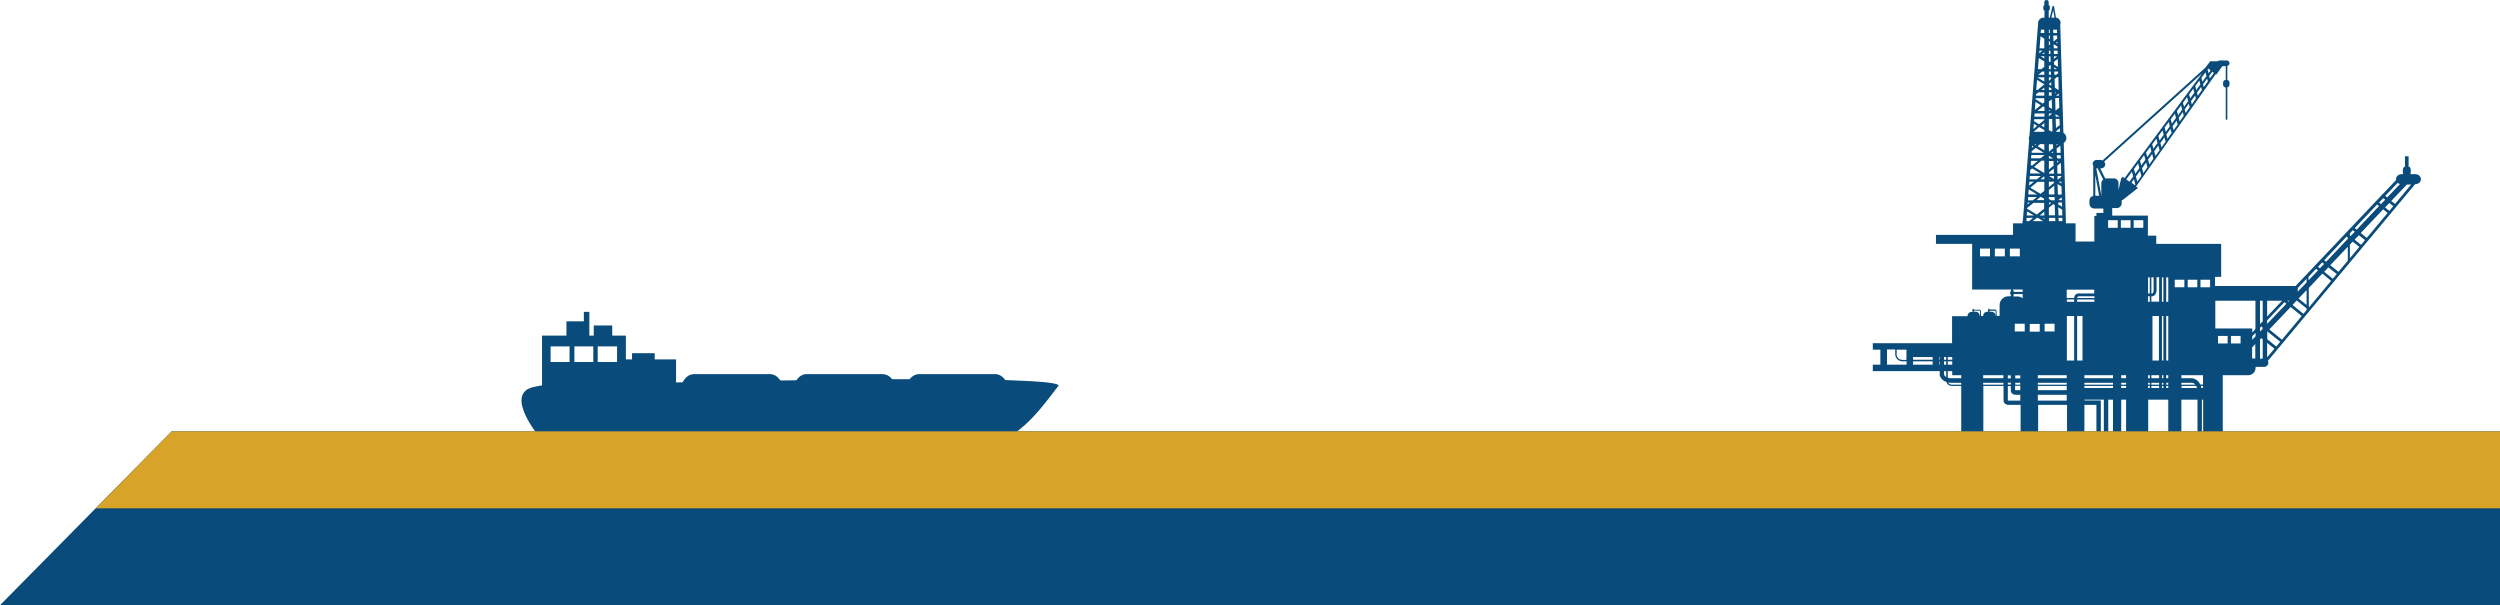 <svg width="1136" height="275" viewBox="0 0 1136 275" fill="none" xmlns="http://www.w3.org/2000/svg">
<path d="M854.444 158.807V165.693H851V168.634H881.425V170.714L881.497 170.857C881.569 171.001 882.215 172.866 884.511 173.583C884.583 173.942 884.726 174.228 884.941 174.515C885.444 175.089 886.161 175.376 887.094 175.376H891.184V205H901.231V175.376H910.416V181.832C910.416 182.047 910.416 182.764 910.918 183.266C911.205 183.553 911.707 183.984 912.712 183.984H918.165V204.928H926.131V183.984H939.262V204.928H947.156V183.984H952.609V204.928H954.618V181.975H947.156V181.617H955.982V205H957.991V181.617H960.144V205H963.875V181.617H966.1V205H976.146V181.617H985.259V205H991.215V181.617H998.534V205H1000.54V181.617H1001.12V205H1010.02V170.499H1021.57C1023.43 170.499 1024.94 168.992 1024.94 167.127C1024.94 166.984 1024.94 166.84 1024.94 166.697H1028.89C1029.89 166.697 1030.75 165.836 1030.75 164.832C1030.75 164.545 1030.68 164.258 1030.54 163.971L1097.42 83.707C1098.92 83.707 1100.07 82.703 1100.07 81.412C1100.07 80.121 1098.85 79.117 1097.34 79.117H1095.26C1095.41 78.758 1095.48 78.328 1095.48 77.754C1095.48 76.678 1095.19 75.817 1094.76 75.817H1094.47V71.011H1092.82V75.817H1092.54C1092.18 75.817 1091.82 76.678 1091.82 77.754C1091.82 78.256 1091.89 78.758 1092.03 79.117H1091.46C1089.95 79.117 1088.73 80.121 1088.73 81.412C1088.73 81.555 1088.81 81.699 1088.81 81.77L1082.78 88.154L1082.71 88.083L1082.2 88.728L1043.1 129.972H1006.5V125.812H1009.3V110.821H979.805V107.091H976.002V97.981H971.697H964.378H959.785V97.192V94.538H961.938C963.158 94.538 964.09 93.534 964.09 92.386V91.095C964.09 91.023 964.09 91.023 964.09 90.952C964.234 90.952 964.306 91.023 964.449 90.952L971.482 85.429L970.62 84.783L1006.79 33.712L1007.07 33.928L1009.87 30.054H1011.38V36.223C1010.73 36.366 1010.16 36.868 1010.16 37.586V38.447C1010.16 39.164 1010.66 39.666 1011.38 39.809V54.083C1011.38 54.298 1011.52 54.442 1011.74 54.442C1011.95 54.442 1012.1 54.298 1012.1 54.083V39.738C1012.67 39.522 1013.1 39.092 1013.1 38.447V37.586C1013.1 36.94 1012.67 36.51 1012.1 36.295V29.911C1012.67 29.767 1013.1 29.337 1013.1 28.763C1013.1 28.046 1012.53 27.472 1011.81 27.472H1008.58C1008.22 27.472 1007.93 27.616 1007.72 27.831H1004.35L1002.41 30.341L1002.48 30.413L955.336 72.948C955.121 72.876 954.977 72.661 954.69 72.661H952.824C951.748 72.661 950.887 73.522 950.887 74.598C950.887 74.885 951.102 75.028 951.174 75.243V89.015C950.169 89.23 949.452 90.019 949.452 91.095V92.602C949.452 93.821 950.456 94.753 951.605 94.753H955.767V96.762H952.609V98.125H951.676V109.745H943.137V101.496H938.76L938.401 88.011V87.867L937.755 64.986C938.473 64.484 938.975 63.695 938.975 62.691C938.975 61.687 938.401 60.826 937.612 60.324L936.177 11.19C936.248 10.903 936.32 10.688 936.32 10.401C936.32 9.181 935.387 8.177 934.239 7.962L933.378 3.084C933.378 3.013 933.306 2.869 933.235 2.797C933.163 2.726 933.163 2.726 933.019 2.726C932.876 2.654 932.661 2.797 932.589 3.013L931.441 7.962H930.938V4.734C931.225 4.591 931.441 4.447 931.441 4.232V2.869C931.441 2.654 931.225 2.51 930.938 2.367V1.004C930.938 0.43 930.508 0 929.934 0C929.36 0 928.929 0.43 928.929 1.004V2.367C928.642 2.51 928.499 2.654 928.499 2.869V4.304C928.499 4.519 928.714 4.662 929.001 4.806V8.034H928.57C927.279 8.034 926.202 9.038 926.131 10.329L922.184 61.615C922.04 61.973 921.897 62.404 921.897 62.834C921.897 63.121 921.969 63.336 922.04 63.623L919.888 90.952V91.597L919.17 100.42H919.027V101.496H914.721V106.732H879.703V110.821H896.136V131.55H914.29H919.098V132.626H915.152C915.08 132.483 915.008 132.411 914.936 132.339V132.124C914.936 131.765 914.649 131.478 914.29 131.478C914.003 131.478 913.716 131.765 913.716 132.124V132.339C913.573 132.411 913.429 132.554 913.429 132.769V133.415C913.429 133.558 913.501 133.774 913.716 133.845V134.634H912.568C910.416 134.634 908.622 136.428 908.622 138.579V143.529H907.258V141.592C907.258 140.731 906.684 140.66 906.684 140.66H904.101C904.101 140.588 904.029 140.588 904.029 140.588V140.516C904.029 140.373 903.886 140.229 903.742 140.229C903.599 140.229 903.455 140.373 903.455 140.516V140.588C903.383 140.588 903.312 140.66 903.312 140.803V141.09C903.312 141.162 903.383 141.233 903.455 141.305V141.664H902.953C901.948 141.664 901.159 142.453 901.159 143.457V143.6H900.154V141.664C900.154 140.803 899.58 140.731 899.58 140.731H896.997C896.997 140.66 896.925 140.66 896.925 140.66V140.588C896.925 140.444 896.782 140.301 896.638 140.301C896.495 140.301 896.351 140.444 896.351 140.588V140.66C896.279 140.66 896.207 140.731 896.207 140.875V141.162C896.207 141.233 896.279 141.305 896.351 141.377V141.735H895.849C894.844 141.735 894.055 142.525 894.055 143.529V143.672H887.022V155.938H868.509H861.19H851V158.879H854.444V158.807ZM935.172 89.517H935.387L935.172 89.661V89.517ZM934.67 73.091H934.813L935.387 73.45L934.741 73.952L934.67 73.091ZM934.454 65.56H935.1L934.454 66.134V65.56ZM933.522 88.37H931.01V86.361L933.45 84.353L933.522 88.37ZM933.45 30.628L934.741 31.417H933.45V30.628ZM931.01 43.468V41.961H932.23L932.302 43.468H931.01ZM931.225 44.615L931.01 44.759V44.615H931.225ZM932.302 45.117L932.445 49.493L931.01 48.632V46.121L932.302 45.117ZM931.728 50.425H931.01V49.995L931.728 50.425ZM932.445 51.501V51.645L931.01 52.864V51.573H932.445V51.501ZM932.517 54.083L932.661 59.463L932.23 59.822L931.01 59.104V54.227L931.154 54.083H932.517ZM932.876 65.56L932.948 67.353L931.01 68.931V65.56H932.876ZM932.948 68.716V69.433H932.086L932.948 68.716ZM933.019 72.015H931.01V70.796L933.019 72.015ZM933.019 70.509V70.724L932.589 70.509H933.019ZM933.091 73.091L933.163 75.243L931.01 77.036V73.163H933.091V73.091ZM933.235 76.606L933.306 78.901H931.082V78.328L933.235 76.606ZM933.306 79.977V81.34L931.082 79.977H933.306ZM931.441 81.484H931.01V81.197L931.441 81.484ZM933.306 25.607H934.741L933.306 26.755V25.607ZM933.378 82.631V83.062L931.01 84.998V82.559H933.306L933.378 82.631ZM933.593 89.517L933.665 90.952L933.593 91.023H932.086L931.01 90.378V89.517H933.593V89.517ZM931.799 92.028L932.086 92.171L931.082 93.032V92.028H931.799V92.028ZM933.665 93.175L933.809 97.838H931.01V94.395L933.019 92.745L933.665 93.175ZM933.737 42.033H934.383L933.809 42.535L933.737 42.033ZM933.88 98.985L933.952 100.492H931.082V98.985H933.88ZM923.691 100.492L925.556 98.985H925.987L928.427 100.492H923.691ZM920.892 98.985H923.834L922.04 100.492H920.82L920.892 98.985ZM921.107 96.044L924.193 97.909H920.964L921.107 96.044ZM921.395 92.028H922.399L921.323 92.888L921.395 92.028ZM921.61 89.517H925.556L923.763 91.023H921.538L921.61 89.517ZM925.7 88.37H921.682L921.825 86.074L925.7 88.37ZM924.193 82.559L922.04 84.353L922.184 82.559H924.193ZM922.327 79.977H927.35L925.485 81.484H922.184L922.327 79.977ZM922.543 77.252L923.404 76.534L927.207 78.83H922.471L922.543 77.252ZM922.901 73.091H925.987L923.332 75.315L922.758 74.956L922.901 73.091ZM923.188 68.716L925.054 67.21L928.714 69.433H923.188V68.716ZM924.911 65.847L924.408 65.488C924.48 65.488 924.552 65.488 924.624 65.488H925.341L924.911 65.847ZM923.404 66.205L924.05 66.564L923.332 67.138L923.404 66.205ZM924.193 56.235L925.7 57.168L923.978 58.602L924.193 56.235ZM924.911 46.265L927.35 47.771L924.624 49.995L924.911 46.265ZM925.987 32.493H926.346L925.987 32.78V32.493ZM926.705 23.025H928.068L926.633 24.244L926.705 23.025ZM928.929 14.991H927.279L927.422 13.485H928.929V14.991ZM928.929 16.211L928.714 16.067H928.929V16.211ZM928.929 21.949H926.776L927.207 16.498L928.929 17.573V21.949ZM928.929 24.531H927.924L928.929 23.742V24.531ZM928.929 26.611L927.207 25.535H928.929V26.611ZM928.929 30.341L927.637 31.417H926.059L926.418 26.396L928.929 27.902V30.341ZM928.929 33.999H926.202L927.996 32.493H928.929V33.999ZM928.929 37.084L925.772 35.147H928.929V37.084ZM928.929 38.375L925.844 40.885H925.269L925.628 36.295L928.929 38.303V38.375ZM928.929 40.885H927.566L928.929 39.809V40.885ZM928.929 43.468H925.126L925.198 42.822L926.274 41.961H928.929V43.468ZM928.929 46.48L928.212 47.054L924.982 45.117V44.615H928.929V46.48ZM928.929 50.425H925.844L928.355 48.345L929.001 48.704V50.425H928.929ZM928.929 53.007H924.408L924.552 51.573H929.001V53.007H928.929ZM928.929 54.514L926.561 56.45L924.265 55.087L924.337 54.155H928.929V54.514ZM928.929 57.885L927.566 57.024L928.929 55.877V57.885ZM928.929 59.893H924.05L926.633 57.741L928.929 59.104V59.893ZM928.929 68.285L925.915 66.421L926.992 65.488H928.929V68.285ZM928.929 70.581L927.207 71.944H922.901L923.045 70.437H928.929V70.581ZM928.929 78.614L924.265 75.817L927.637 73.02H928.929V78.614ZM928.929 81.484H927.207L928.929 80.049V81.484ZM928.929 86.72L927.207 88.083L922.543 85.285L925.844 82.631H928.929V86.72V86.72ZM928.929 88.37H928.57L928.929 88.083V88.37ZM928.929 90.952H925.413L927.207 89.445H927.422L928.857 90.306V90.952H928.929ZM928.929 94.753L925.556 97.479L921.179 94.897H921.107V94.538L924.05 92.171H928.857V94.753H928.929ZM928.929 97.909H926.848L928.929 96.188V97.909ZM928.929 99.487L928.068 98.985H928.929V99.487ZM931.441 14.991H931.01V13.485H931.369L931.441 14.991ZM931.512 17.789L931.01 17.502V16.139H931.441L931.512 17.789ZM931.584 20.156L931.01 20.586V18.721L931.512 19.008L931.584 20.156ZM931.656 21.949H931.154L931.656 21.59V21.949ZM931.728 24.531H931.01V23.025H931.656L931.728 24.531ZM931.799 28.046L931.584 28.189L931.01 27.902V25.607H931.728L931.799 28.046ZM931.871 31.417H931.01V30.054L931.656 29.552L931.799 29.624L931.871 31.417ZM931.943 33.999H931.01V32.493H931.943V33.999ZM932.015 35.864L931.01 36.725V35.147H932.015V35.864ZM932.086 38.949L931.01 38.303V38.16L932.086 37.299V38.949ZM932.158 40.885H931.01V39.522L932.158 40.24V40.885ZM933.593 8.034H932.158L932.948 4.591L933.593 8.034ZM934.741 14.991H933.019L932.948 13.485H934.67L934.741 14.991ZM934.813 17.502L933.235 18.793L933.091 18.721L933.019 16.139H934.741L934.813 17.502ZM934.885 19.797L934.239 19.438L934.885 18.936V19.797ZM934.957 21.949H933.235L933.163 20.299L933.306 20.156L934.885 21.088L934.957 21.949ZM935.029 24.531H933.306L933.235 23.025H934.957L935.029 24.531ZM935.172 30.413L933.378 29.337L933.306 28.118L935.029 26.755L935.172 30.413ZM935.244 33.21L934.311 33.999H933.522L933.45 32.493H935.172L935.244 33.21ZM935.459 40.885H935.387L933.737 39.881L933.593 35.936L934.67 35.004H935.316L935.459 40.885ZM935.531 43.468H934.239L935.459 42.463L935.531 43.468ZM935.746 48.919L934.024 50.282L933.88 44.543H935.603L935.746 48.919ZM935.746 50.425H935.674L935.746 50.353V50.425ZM935.818 51.573L935.674 51.501H935.818V51.573ZM935.818 53.007H934.096L934.024 51.86L935.818 52.936V53.007ZM935.961 56.809L934.239 58.172L934.096 54.012H935.818L935.961 56.809ZM936.033 59.893H934.311V59.606L936.033 58.243V59.893ZM936.32 69.433H934.598L934.526 67.496L936.248 66.134L936.32 69.433ZM936.392 72.015H935.1L934.67 71.728L934.598 70.509H936.32L936.392 72.015ZM936.607 78.901H934.885L934.813 75.315L936.392 74.024L936.464 74.096L936.607 78.901ZM936.607 80.408L935.316 81.484H934.957V79.977H936.679L936.607 80.408ZM936.679 83.349L935.531 82.631L935.674 82.559H936.679V83.349ZM936.822 88.298L936.679 88.441H935.1L934.957 83.635L936.751 84.711L936.822 88.298ZM936.894 90.952H935.244L936.822 89.661L936.894 90.952ZM937.038 93.964L935.244 92.888V92.028H936.966L937.038 93.964ZM937.11 97.909H935.387L935.244 94.18L937.038 95.255L937.11 97.909ZM937.181 100.492H935.459L935.387 98.985H937.11L937.181 100.492ZM953.183 76.534L955.695 81.555C955.192 81.986 954.834 82.559 954.834 83.205V88.154C954.834 88.441 954.905 88.656 954.977 88.872H954.834L952.537 76.391C952.681 76.391 952.753 76.534 952.824 76.534H953.183ZM952.107 79.475L953.829 88.943H952.107V79.475ZM969.759 77.108C969.759 77.036 969.688 76.965 969.616 76.893L971.553 74.239L972.127 76.391L970.262 78.973L969.759 77.108ZM970.19 83.564C970.19 83.635 970.262 83.707 970.333 83.779L970.118 84.138L968.539 82.99L969.688 81.412L970.19 83.564ZM970.549 80.192L972.414 77.61L972.988 79.762C972.988 79.834 973.06 79.834 973.06 79.906L971.195 82.559L970.549 80.192ZM1003.27 36.94C1003.27 37.012 1003.27 37.012 1003.27 36.94L1001.4 39.594L1001.05 38.303L1002.91 35.721L1003.27 36.94ZM1000.62 40.813L998.678 43.539L998.319 42.105L1000.18 39.522L1000.47 40.598C1000.47 40.742 1000.54 40.742 1000.62 40.813ZM997.817 44.759L995.951 47.484L995.592 45.978L997.458 43.396L997.817 44.687C997.745 44.687 997.817 44.687 997.817 44.759ZM995.018 48.704L993.152 51.358L992.722 49.708L994.588 47.126L995.018 48.704C995.018 48.632 995.018 48.632 995.018 48.704ZM992.291 52.577L990.426 55.231L989.995 53.509L991.861 50.927L992.291 52.577C992.291 52.577 992.22 52.577 992.291 52.577ZM989.565 56.522L987.699 59.176L987.197 57.383L989.062 54.801L989.493 56.45C989.493 56.45 989.565 56.45 989.565 56.522ZM986.838 60.324L984.9 63.049L984.398 61.113L986.264 58.53L986.694 60.108C986.694 60.252 986.766 60.252 986.838 60.324ZM984.039 64.34L982.173 66.994L981.671 64.986L983.537 62.404L984.039 64.34C984.039 64.269 983.967 64.269 984.039 64.34ZM981.312 68.214L979.447 70.868L978.873 68.716L980.738 66.134L981.241 67.999C981.241 68.142 981.241 68.142 981.312 68.214ZM978.514 72.087L976.648 74.741L976.074 72.517L977.94 69.935L978.442 71.944C978.442 72.015 978.514 72.087 978.514 72.087ZM975.787 76.032L973.921 78.686L973.347 76.391L975.213 73.809L975.787 76.032C975.787 76.032 975.715 76.032 975.787 76.032ZM972.343 73.163L974.28 70.509L974.854 72.589L972.988 75.171L972.486 73.306C972.486 73.235 972.414 73.235 972.343 73.163ZM975.141 69.361L977.079 66.707L977.581 68.788L975.715 71.37L975.213 69.577C975.285 69.433 975.213 69.433 975.141 69.361ZM977.94 65.56L979.877 62.978L980.38 64.986L978.514 67.568L978.012 65.775C978.083 65.703 978.012 65.632 977.94 65.56ZM980.738 61.83L982.676 59.248L983.178 61.256L981.312 63.838L980.81 62.045C980.882 61.902 980.81 61.83 980.738 61.83ZM983.537 58.028L985.474 55.446L985.977 57.383L984.111 59.965L983.68 58.172C983.609 58.1 983.609 58.1 983.537 58.028ZM986.335 54.227L988.273 51.645L988.775 53.581L986.909 56.163L986.407 54.37C986.407 54.298 986.335 54.298 986.335 54.227ZM989.134 50.497L991.071 47.915L991.574 49.78L989.708 52.362L989.278 50.569C989.206 50.497 989.134 50.497 989.134 50.497ZM991.933 46.695L993.798 44.113L994.301 45.978L992.435 48.56L991.933 46.695C991.933 46.695 992.004 46.695 991.933 46.695ZM994.731 42.894L996.597 40.311L997.099 42.105L995.233 44.687L994.731 42.894C994.731 42.894 994.731 42.965 994.731 42.894ZM997.53 39.092L999.395 36.581L999.826 38.375L997.96 40.957L997.53 39.092C997.53 39.164 997.53 39.164 997.53 39.092ZM1000.33 35.362L1002.19 32.852L1002.62 34.573L1000.76 37.155L1000.33 35.362ZM1004.49 31.991L1003.56 33.282L1003.13 31.561L1003.41 31.13L1004.49 31.991ZM1006 33.139L1004.13 35.721L1003.84 34.501L1005.28 32.565L1006 33.139ZM967.607 82.559L966.171 81.484L968.755 78.041L969.329 80.192L967.607 82.559ZM964.593 80.336L963.875 81.053L962.655 86.289V83.205C962.655 81.986 961.651 81.053 960.503 81.053H957.058C956.915 81.053 956.771 81.125 956.628 81.125L954.331 76.534H954.69C955.767 76.534 956.628 75.674 956.628 74.598C956.628 74.167 956.412 73.737 956.125 73.45L1000.69 33.282L965.382 80.981L964.593 80.336ZM998.463 130.546H994.085V127.103H998.463V130.546ZM1095.69 83.779L1088.3 92.673L1086.58 91.31L1093.69 83.851H1095.69V83.779ZM1087.51 93.677L1085.72 95.829L1083.78 94.251L1085.72 92.243L1087.51 93.677ZM1028.17 149.41L1026.95 150.63V148.98L1027.52 148.335L1028.1 148.837V149.41H1028.17ZM1026.95 147.259V136.643H1028.17V146.039L1026.95 147.259ZM1030.25 145.537L1038.07 137.288L1038.93 138.006L1030.18 147.187V145.537H1030.25ZM1039.29 136.643H1040.3L1039.87 137.073L1039.29 136.643ZM1044.1 130.904L1048.12 126.673V128.322L1044.1 132.554V130.904ZM1048.12 131.837V138.579L1044.46 135.639L1048.12 131.837ZM1049.05 125.74L1052.42 122.154L1053.29 122.871L1048.98 127.39V125.74H1049.05ZM1053.29 121.221L1055.22 119.213L1056.08 119.93L1054.15 121.938L1053.29 121.221ZM1056.08 118.28L1066.27 107.521L1066.85 107.951V108.525L1057.02 118.926L1056.08 118.28ZM1067.78 106.015L1069.14 104.58L1070.01 105.297L1068.07 107.306L1067.78 107.091V106.015ZM1070.01 103.648L1080.19 92.888L1081.06 93.606L1070.87 104.365L1070.01 103.648ZM1081.06 92.028L1082.99 90.019L1083.85 90.737L1081.92 92.745L1081.06 92.028ZM1084.93 96.762L1075.46 108.095L1072.73 105.871L1082.92 95.112L1084.93 96.762ZM1074.67 109.099L1072.88 111.251L1069.93 108.884L1071.87 106.875L1074.67 109.099ZM1072.09 112.183L1067.78 117.348V111.179L1069.07 109.816L1072.09 112.183ZM1066.85 118.424L1062.61 123.516L1058.88 120.504L1066.85 112.112V118.424ZM1061.82 124.521L1060.03 126.673L1056.08 123.516L1058.02 121.508L1061.82 124.521ZM1059.24 127.605L1049.34 139.512L1049.12 139.297V130.833L1055.29 124.305L1059.24 127.605ZM1048.12 140.875L1046.68 142.596L1041.73 138.579L1043.6 136.571H1043.67L1048.12 140.157V140.875V140.875ZM1045.89 143.6L1036.92 154.36L1031.18 149.697L1040.87 139.512L1045.89 143.6ZM1036.14 155.292L1034.34 157.444L1030.25 154.145V150.702L1030.32 150.63L1036.14 155.292ZM1033.48 158.448L1030.18 162.393V155.794L1033.48 158.448ZM1028.17 162.967H1026.95V154.216L1027.52 153.642L1028.17 154.145V162.967V162.967ZM1024.87 152.853L1023.43 154.431V152.782L1024.8 151.347L1024.94 151.419V152.853H1024.87ZM1013.75 156.081V152.638H1018.12V156.081H1013.75ZM1007.86 156.081V152.638H1012.24V156.081H1007.86ZM1006.57 136.643H1024.87V149.482L1023.43 151.06V149.267H1006.64V136.643H1006.57ZM1037 136.643L1030.18 143.816V136.643H1037ZM1089.52 83.062C1089.81 83.349 1090.1 83.564 1090.53 83.635L1084.72 89.732L1083.85 89.015L1089.52 83.062ZM1023.36 162.967V157.874L1024.8 156.296V162.895H1023.36V162.967ZM999.898 130.546V127.103H1004.27V130.546H999.898ZM1000.04 175.376H1001.05V176.309H1000.33C1000.26 175.95 1000.18 175.663 1000.04 175.376ZM991.215 175.376H997.96C998.104 175.663 998.175 175.95 998.319 176.309H991.287V175.376H991.215ZM991.215 173.942H996.095C996.166 173.942 996.884 174.013 997.53 174.802H991.215V173.942ZM991.215 170.499H1001.05V174.731H999.826C998.606 172.077 996.166 171.861 996.095 171.861H991.215V170.499ZM988.201 127.103H992.578V130.546H988.201V127.103ZM981.025 163.828H978.083V143.6H981.025V163.828ZM984.326 175.376H985.259V176.309H984.326V175.376ZM984.326 173.942H985.259V174.802H984.326V173.942ZM984.326 170.499H985.259V171.861H984.326V170.499ZM984.326 143.6H985.259V163.828H984.326V143.6ZM984.326 126.027H985.259V137.145H984.326V126.027ZM982.389 175.376H983.035V176.309H982.389V175.376ZM982.389 173.942H983.035V174.802H982.389V173.942ZM982.389 170.499H983.035V171.861H982.389V170.499ZM982.389 143.6H983.035V163.828H982.389V143.6ZM982.389 126.027H983.035V137.145H982.389V126.027ZM977.581 175.376H981.097V176.309H977.581V175.376ZM977.581 173.942H981.097V174.802H977.581V173.942ZM977.581 170.499H981.097V171.861H977.581V170.499ZM977.581 134.634H978.299L978.37 134.563C979.734 134.061 980.021 132.411 979.949 131.478V125.955H981.097V137.073H977.581V134.634V134.634ZM977.581 126.027H978.586V131.622C978.586 131.693 978.657 132.985 978.012 133.343H977.581V126.027ZM976.074 175.376H976.863V176.309H976.074V175.376ZM976.074 173.942H976.863V174.802H976.074V173.942ZM976.074 170.499H976.863V171.861H976.074V170.499ZM976.074 134.634H976.863V137.145H976.074V134.634ZM976.074 126.027H976.863V133.343H976.074V126.027ZM913.716 171.933H912.353V170.57H913.716V171.933ZM913.716 174.731H912.353V173.87H913.716V174.731ZM919.098 133.63V135.495C918.452 135.065 917.663 134.706 916.802 134.706H914.936V133.917C915.008 133.845 915.08 133.774 915.152 133.63H919.098ZM904.244 116.487H899.724V112.972H904.244V116.487ZM910.99 116.487H906.469V112.972H910.99V116.487ZM917.807 116.487H913.286V112.972H917.807V116.487ZM933.593 150.63H929.073V147.115H933.593V150.63ZM969.544 100.061H973.921V103.504H969.544V100.061ZM963.875 175.376H966.1V176.309H963.875V175.376ZM963.875 173.942H966.1V174.802H963.875V173.942ZM963.875 170.499H966.1V171.861H963.875V170.499ZM963.732 100.061H968.109V103.504H963.732V100.061ZM957.919 103.504V100.061H962.297V103.504H957.919ZM947.156 175.376H960.144V176.309H947.156V175.376ZM947.156 173.942H960.144V174.802H947.156V173.942ZM947.156 170.499H960.144V171.861H947.156V170.499ZM943.855 143.6H946.295V163.828H943.855V143.6ZM943.855 136.069H951.676V137.145H943.855V136.069ZM943.855 135.423C943.927 135.065 944.07 134.921 944.07 134.85C944.357 134.634 944.931 134.634 945.075 134.634H945.218H951.748V135.423H943.855V135.423ZM942.491 135.423H939.119V131.622H951.605V133.343H945.146C944.859 133.272 943.855 133.2 943.137 133.845C942.922 134.061 942.563 134.563 942.491 135.423ZM942.491 136.069V137.145H939.19V136.069H942.491ZM939.19 163.828V143.6H942.491V163.828H939.19ZM925.987 179.393H939.119V182.047H925.987V179.393ZM925.987 175.376H939.119V177.313H925.987V175.376ZM925.987 173.942H939.119V174.802H925.987V173.942ZM925.987 170.499H939.119V171.861H925.987V170.499ZM922.327 147.187H926.848V150.702H922.327V147.187ZM915.51 150.63V147.115H920.031V150.63H915.51ZM918.022 173.942V174.802H915.726V173.942H918.022ZM915.726 171.933V170.57H918.022V171.933H915.726ZM918.022 175.376V177.313H915.941C915.726 177.313 915.654 177.241 915.654 177.241V177.098V177.169V175.304H918.022V175.376ZM912.281 181.975L912.353 181.903V175.448H913.716V177.241C913.716 177.456 913.716 178.174 914.147 178.676C914.434 178.963 915.008 179.393 915.941 179.393H918.022V182.047H912.568C912.353 182.047 912.353 181.975 912.281 181.975ZM906.899 143.6H906.756V143.457C906.756 142.453 905.967 141.664 904.962 141.664H904.101V141.305C904.173 141.305 904.173 141.233 904.173 141.233H906.684C906.684 141.233 906.828 141.377 906.828 141.735V143.6H906.899ZM901.159 173.942H910.344V174.802H901.159V173.942ZM901.159 170.499H910.344V171.861H901.159V170.499ZM896.997 141.233L897.069 141.162H899.58C899.58 141.162 899.724 141.305 899.724 141.664V143.6H899.58V143.457C899.58 142.453 898.791 141.664 897.786 141.664H896.925V141.233H896.997ZM885.229 173.798C885.659 173.87 886.09 173.942 886.592 173.942H891.184V174.802H887.094C886.377 174.802 885.803 174.587 885.516 174.157C885.372 174.013 885.3 173.942 885.229 173.798ZM885.085 168.634H887.094V170.499H891.184V171.861H886.592C885.946 171.861 885.516 171.79 885.085 171.646V168.634ZM885.085 164.186H887.094V165.693H885.085V164.186ZM885.085 162.25H887.094V163.469H885.085V162.25ZM883.363 168.634H884.367V171.359C883.793 171.001 883.506 170.499 883.363 170.283V168.634ZM883.363 164.186H884.367V165.693H883.363V164.186ZM883.363 162.25H884.367V163.469H883.363V162.25ZM881.138 164.186H881.354V165.693H881.138V164.186ZM881.138 162.25H881.354V163.469H881.138V162.25ZM869.298 164.186H878.196V165.693H869.298V164.186ZM869.298 162.25H878.196V163.469H869.298V162.25ZM866.284 163.541H864.562C862.122 163.541 861.835 161.317 861.835 161.246V158.879H866.284V163.541ZM857.458 158.807H861.19V161.246C861.19 161.317 861.548 164.186 864.634 164.186H866.356V165.693H857.458V158.807Z" fill="#094B7B"/>
<g clip-path="url(#clip0)">
<path d="M246 199.7H314.1H443.6H452.4C463.6 200.4 477.7 179.2 480.9 175.4C482 174 472.2 173.2 456.8 172.7C455.7 171.1 454.1 170 452.2 170H417.7C416 170 414.4 170.9 413.3 172.3C410.7 172.3 408 172.3 405.4 172.3C404.3 170.9 402.7 170 401 170H366.5C364.6 170 363 171.1 361.9 172.8C359.4 172.8 357 172.9 354.6 172.9C353.5 171.2 351.8 170 349.9 170H315.4C313.2 170 311.3 171.5 310.2 173.7C308.4 173.7 307.3 173.8 307.2 173.8V163.3H297.5V160.5H287.2V163.3H284.4V152.5H278.2V147.9H269.8V152.5H267.8V141.7H265.3V146H257.4V152.5H246.3V175.1C241.6 175.9 240.4 176.4 239.5 177C231.2 182.5 246 199.7 246 199.7ZM271.6 157.4H280.4V164.5H271.6V157.4V157.4ZM261 157.4H269.6V164.5H261V157.4ZM250.2 157.4H258.8V164.5H250.2V157.4V157.4Z" fill="#094B7B"/>
</g>
<path d="M78 196H1136V275H0L78 196Z" fill="#084A7A"/>
<path d="M78 196L1136 196V231H43.5L78 196Z" fill="#D7A329"/>
<defs>
<clipPath id="clip0">
<rect width="244.4" height="58.7" fill="white" transform="translate(237 141)"/>
</clipPath>
</defs>
</svg>
